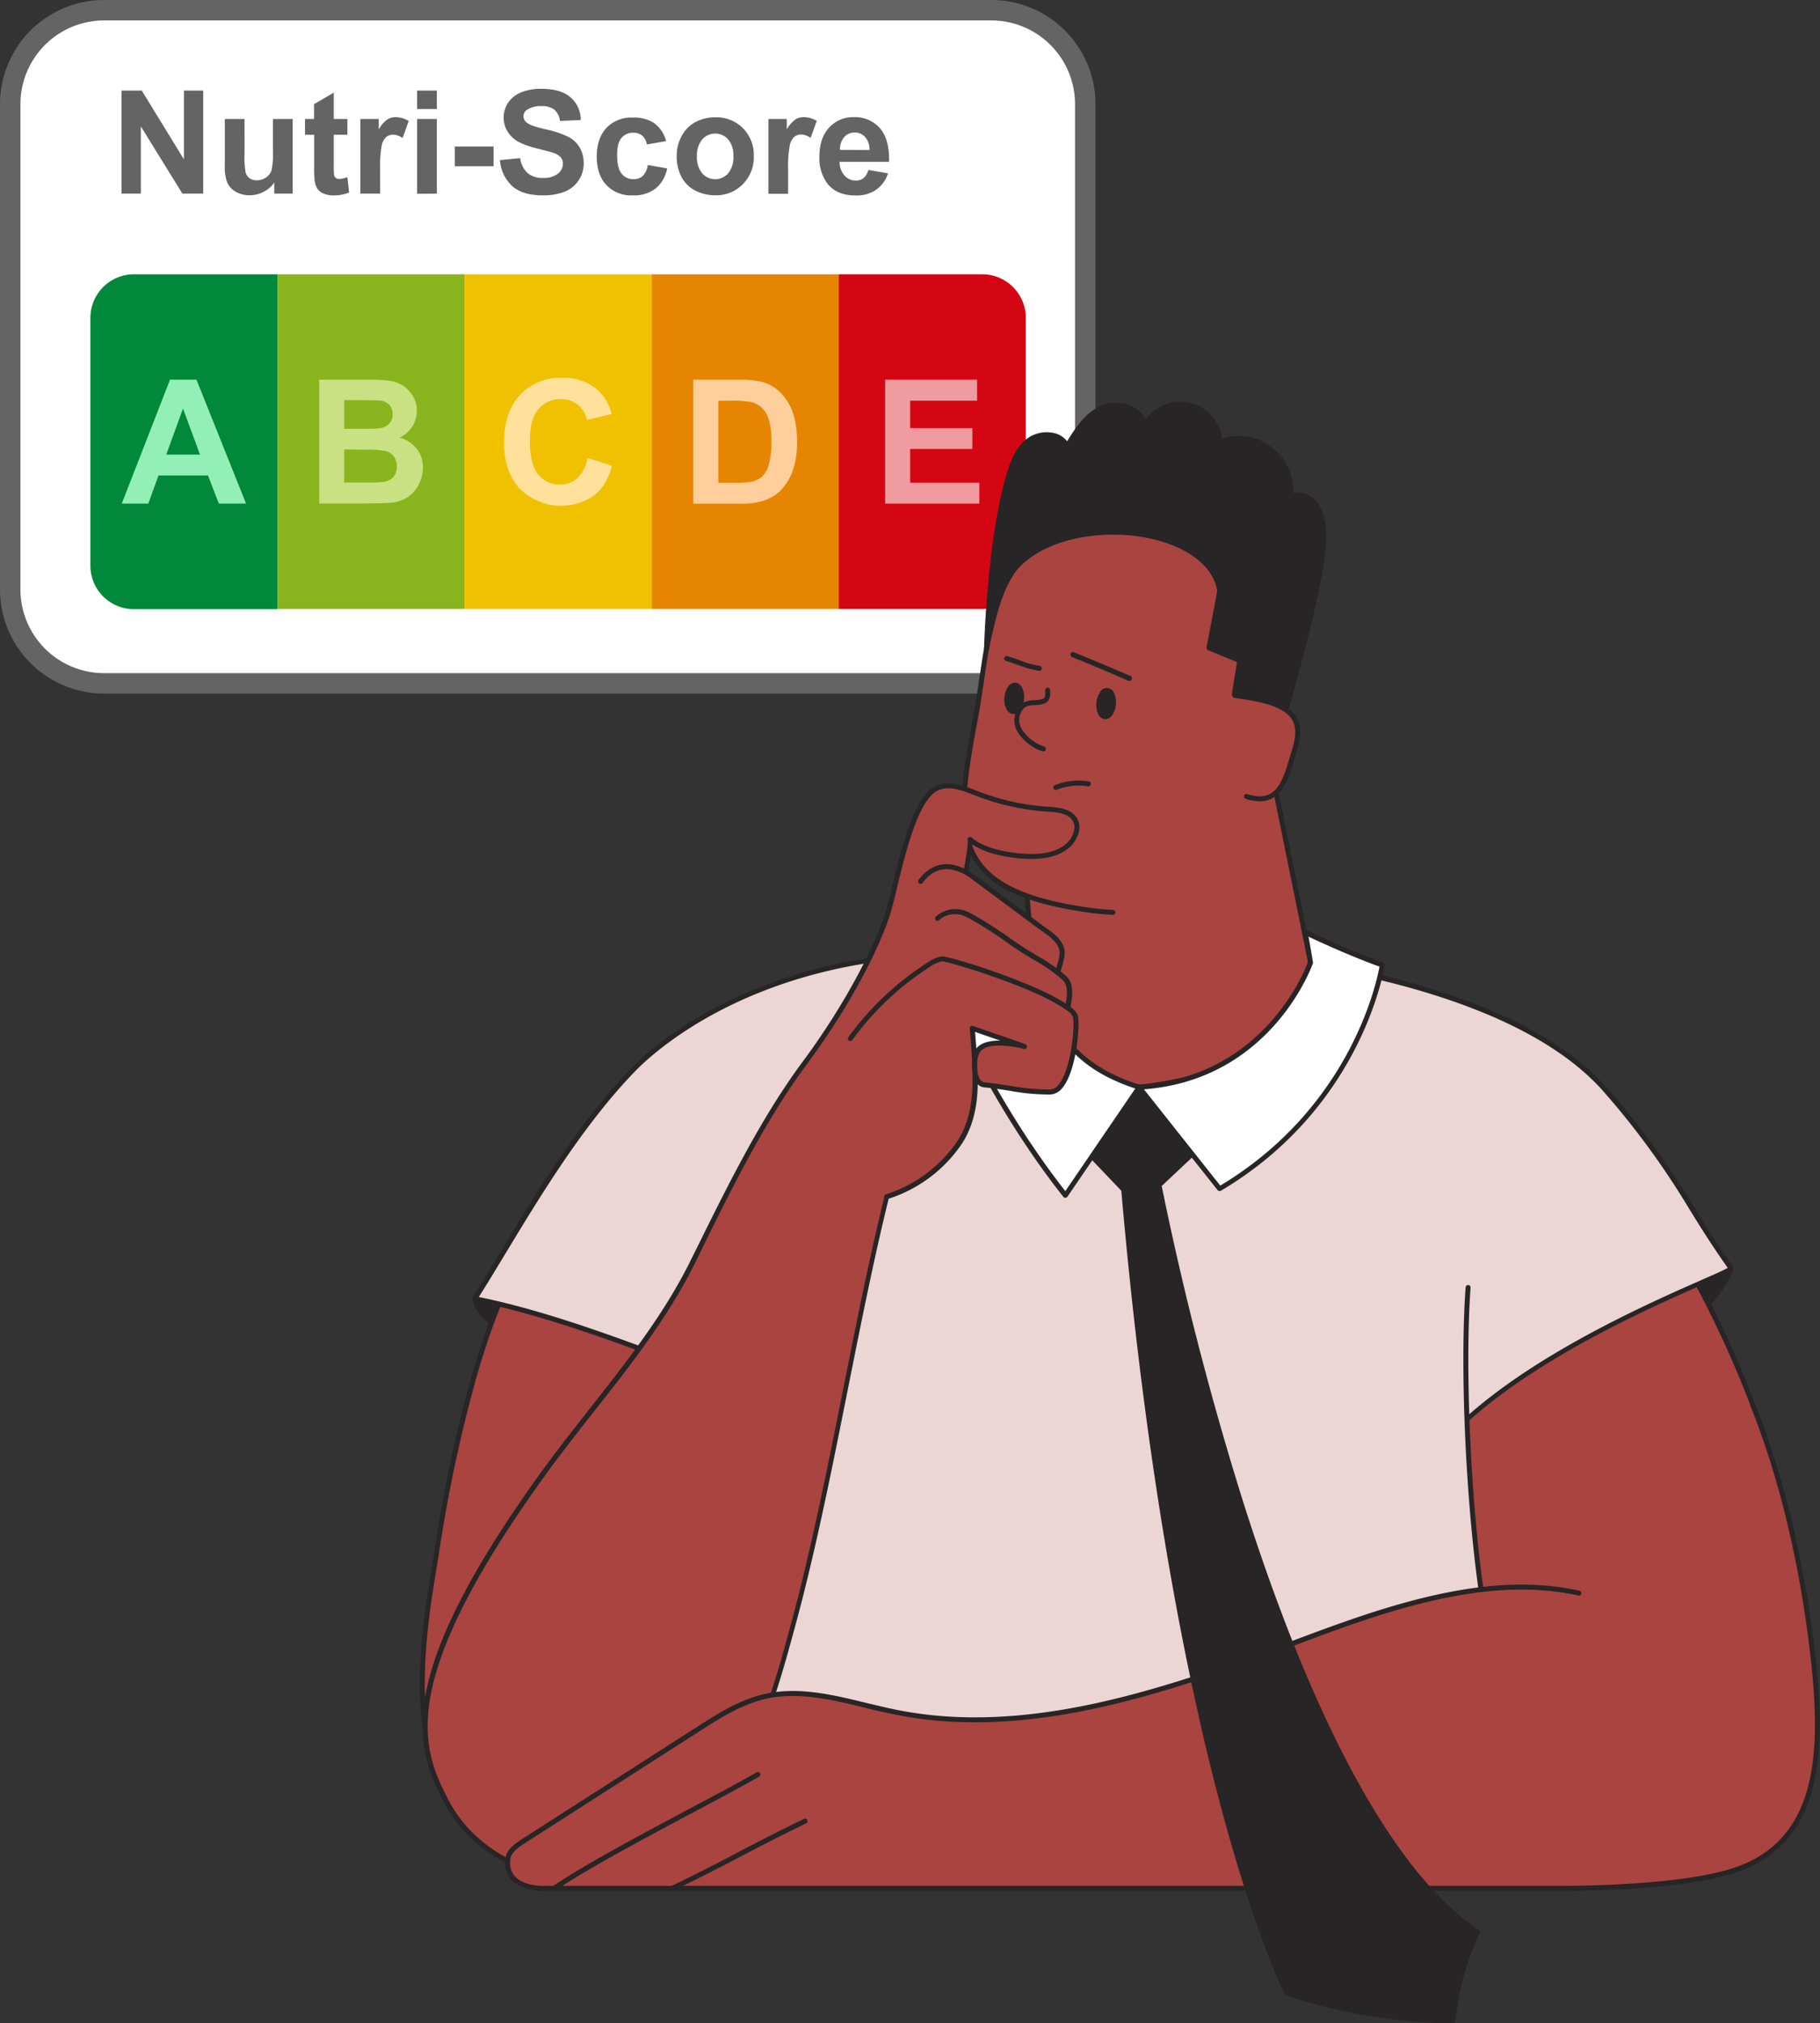 <?xml version="1.0" encoding="UTF-8"?> <svg xmlns="http://www.w3.org/2000/svg" viewBox="0 0 534.37 593.88"><rect x="0" y="0" width="534.37" height="593.88" fill="#333333" stroke="none"/><defs><style>.cls-1,.cls-16{fill:#fff;}.cls-1{stroke:#646464;stroke-miterlimit:10;stroke-width:6px;}.cls-2{fill:#d50613;}.cls-3{fill:#8ab41d;}.cls-4{fill:#e68600;}.cls-5{fill:#f0c100;}.cls-6{fill:#02883a;}.cls-7{fill:#c9e183;}.cls-8{fill:#ffe19b;}.cls-9{fill:#ffcf9b;}.cls-10{fill:#ef9ba0;}.cls-11{fill:#92f0b6;}.cls-12{fill:#646464;}.cls-13{fill:#272525;}.cls-14{fill:#a94440;}.cls-15{fill:#ecd6d5;}</style></defs><g id="Capa_2" data-name="Capa 2"><g id="Etiquetado"><g id="Ilustracion_No_permite_comparar" data-name="Ilustracion No permite comparar"><path id="path2506" class="cls-1" d="M30.58,3A27.58,27.58,0,0,0,3,30.59V173a27.58,27.58,0,0,0,27.58,27.58H291.05A27.58,27.58,0,0,0,318.64,173V30.59A27.59,27.59,0,0,0,291.05,3Z"></path><path id="path3894" class="cls-2" d="M246.25,80.51v98.25h42.12A12.78,12.78,0,0,0,301.18,166V93.33a12.79,12.79,0,0,0-12.81-12.82Z"></path><path id="rect3902" class="cls-3" d="M81.47,80.51H136.4v98.25H81.47Z"></path><path id="rect3898" class="cls-4" d="M191.33,80.51h54.93v98.25H191.33Z"></path><path id="rect3900" class="cls-5" d="M136.4,80.51h54.93v98.25H136.4Z"></path><path id="path3904" class="cls-6" d="M39.36,80.51A12.79,12.79,0,0,0,26.54,93.33V166a12.79,12.79,0,0,0,12.82,12.81h42.1V80.51Z"></path><path id="path3906" class="cls-7" d="M93.7,111.45h14.54a41.94,41.94,0,0,1,6.44.36,9.54,9.54,0,0,1,3.8,1.5,9.41,9.41,0,0,1,2.79,3,8.28,8.28,0,0,1,1.11,4.26,8.42,8.42,0,0,1-1.37,4.68,8.6,8.6,0,0,1-3.74,3.21,9.49,9.49,0,0,1,5.11,3.3,8.69,8.69,0,0,1,1.79,5.48,10.85,10.85,0,0,1-1.15,4.83,9.71,9.71,0,0,1-3.15,3.74,10.43,10.43,0,0,1-4.93,1.73c-1.22.13-4.18.21-8.86.24H93.7Zm7.35,6v8.42h4.81c2.86,0,4.64,0,5.33-.13a4.86,4.86,0,0,0,3-1.3,3.85,3.85,0,0,0,1.08-2.84,4,4,0,0,0-.93-2.74,4.18,4.18,0,0,0-2.77-1.28q-1.1-.13-6.28-.13Zm0,14.47v9.73h6.79a32.73,32.73,0,0,0,5-.23,4.58,4.58,0,0,0,2.67-1.45,4.46,4.46,0,0,0,1-3.09,4.75,4.75,0,0,0-.8-2.78,4.45,4.45,0,0,0-2.29-1.66A24.82,24.82,0,0,0,107,132Z"></path><path id="path3908" class="cls-8" d="M172.59,134.45l7.12,2.26q-1.64,6-5.45,8.84a17.11,17.11,0,0,1-21.57-2.05Q148,138.54,148,130q0-9.08,4.69-14.11a16.08,16.08,0,0,1,12.33-5,15.15,15.15,0,0,1,10.85,3.94,14.44,14.44,0,0,1,3.72,6.7l-7.27,1.74a7.49,7.49,0,0,0-7.67-6.1,8.26,8.26,0,0,0-6.56,2.9c-1.68,1.93-2.52,5.07-2.52,9.4q0,6.9,2.48,9.83a8.08,8.08,0,0,0,6.45,2.93,7.36,7.36,0,0,0,5-1.86,10.86,10.86,0,0,0,3-5.86Z"></path><path id="path3910" class="cls-9" d="M203.55,111.45H217a26.36,26.36,0,0,1,6.92.69,12.19,12.19,0,0,1,5.49,3.35,15.88,15.88,0,0,1,3.47,5.9A26.92,26.92,0,0,1,234,130a24.08,24.08,0,0,1-1.11,7.75,16,16,0,0,1-3.9,6.42,12.94,12.94,0,0,1-5.16,2.91,22.36,22.36,0,0,1-6.5.76H203.55Zm7.34,6.15v24.1h5.48a20.11,20.11,0,0,0,4.45-.35,6.77,6.77,0,0,0,3-1.51,7.69,7.69,0,0,0,1.92-3.52,23.51,23.51,0,0,0,.75-6.66,21.52,21.52,0,0,0-.75-6.47,8.32,8.32,0,0,0-2.08-3.53,7,7,0,0,0-3.4-1.71,33.29,33.29,0,0,0-6-.35Z"></path><path id="path3912" class="cls-10" d="M259.88,147.82V111.44h27v6.16H267.23v8.06h18.26v6.13H267.23v9.9h20.32v6.13Z"></path><path id="path3914" class="cls-11" d="M72.25,147.82h-8l-3.18-8.26H46.54l-3,8.26H35.75l14.17-36.38h7.76ZM58.73,133.43l-5-13.5-4.92,13.5Z"></path><path id="path3916" class="cls-12" d="M35.69,56.83V26.59h5.94L54,46.78V26.59h5.67V56.83H53.55L41.36,37.11V56.83Zm44.84,0V53.55a8.31,8.31,0,0,1-3.14,2.76,8.75,8.75,0,0,1-4.12,1,8,8,0,0,1-4-1,5.72,5.72,0,0,1-2.54-2.72A12.23,12.23,0,0,1,66,48.78V34.92h5.8V45a27.38,27.38,0,0,0,.32,5.66,3.11,3.11,0,0,0,1.16,1.65,3.57,3.57,0,0,0,2.15.61,4.53,4.53,0,0,0,2.66-.82,4.13,4.13,0,0,0,1.61-2,23.41,23.41,0,0,0,.43-5.91V34.92h5.8V56.83ZM102,34.92v4.62H98v8.83a21.62,21.62,0,0,0,.11,3.13,1.31,1.31,0,0,0,.51.73,1.67,1.67,0,0,0,1,.29A7.6,7.6,0,0,0,102,52l.49,4.5a11.65,11.65,0,0,1-4.58.86,7.32,7.32,0,0,1-2.83-.52,4.13,4.13,0,0,1-1.84-1.37,5.49,5.49,0,0,1-.82-2.25,29.12,29.12,0,0,1-.18-4.09V39.54H89.55V34.92h2.66V30.57L98,27.18v7.74Zm9.61,21.91h-5.8V34.92h5.39V38a9.23,9.23,0,0,1,2.48-2.91,4.56,4.56,0,0,1,2.51-.7A7.31,7.31,0,0,1,120,35.52l-1.79,5a5.14,5.14,0,0,0-2.72-1,3.27,3.27,0,0,0-2.07.67,4.69,4.69,0,0,0-1.33,2.43,34.71,34.71,0,0,0-.48,7.34ZM122.47,32V26.59h5.8V32Zm0,24.88V34.92h5.8V56.83Zm11.06-8.07V43h11.38v5.8ZM146.79,47l5.94-.58a7.21,7.21,0,0,0,2.18,4.39,6.53,6.53,0,0,0,4.42,1.41A6.83,6.83,0,0,0,163.78,51,3.73,3.73,0,0,0,165.27,48a2.77,2.77,0,0,0-.63-1.83,5.14,5.14,0,0,0-2.19-1.31q-1.08-.36-4.89-1.32c-3.28-.81-5.57-1.8-6.89-3a7.92,7.92,0,0,1-1.48-10.4A8.22,8.22,0,0,1,153,27.12a15.12,15.12,0,0,1,5.95-1.05q5.69,0,8.57,2.5a8.8,8.8,0,0,1,3,6.66l-6.1.27a5.21,5.21,0,0,0-1.69-3.35,6.09,6.09,0,0,0-3.86-1,7,7,0,0,0-4.17,1.1,2.2,2.2,0,0,0-1,1.88,2.31,2.31,0,0,0,.91,1.83q1.16,1,5.61,2a29.42,29.42,0,0,1,6.59,2.18,8.47,8.47,0,0,1,3.34,3.07A9,9,0,0,1,171.38,48a8.88,8.88,0,0,1-1.45,4.87,8.67,8.67,0,0,1-4.08,3.37,17.07,17.07,0,0,1-6.58,1.1q-5.73,0-8.81-2.65A11.51,11.51,0,0,1,146.79,47Zm48.82-5.59-5.71,1a4.15,4.15,0,0,0-1.31-2.58,3.94,3.94,0,0,0-2.65-.87,4.31,4.31,0,0,0-3.45,1.5c-.86,1-1.29,2.66-1.29,5,0,2.6.43,4.44,1.31,5.51A4.29,4.29,0,0,0,186,52.6a3.92,3.92,0,0,0,2.71-.94,5.67,5.67,0,0,0,1.48-3.23l5.69,1a10.08,10.08,0,0,1-3.4,5.92,10.57,10.57,0,0,1-6.75,2,10,10,0,0,1-7.66-3c-1.9-2-2.86-4.82-2.86-8.4s1-6.43,2.87-8.44a10.17,10.17,0,0,1,7.76-3,10.54,10.54,0,0,1,6.36,1.72,9.48,9.48,0,0,1,3.39,5.25Zm3.08,4.16A11.87,11.87,0,0,1,200.11,40a9.77,9.77,0,0,1,4-4.12A12,12,0,0,1,210,34.43a10.94,10.94,0,0,1,8.15,3.22,11.16,11.16,0,0,1,3.18,8.16,11.27,11.27,0,0,1-3.21,8.24A10.85,10.85,0,0,1,210,57.32,12.66,12.66,0,0,1,204.27,56a9.39,9.39,0,0,1-4.16-4,13.29,13.29,0,0,1-1.42-6.41Zm5.94.31a7.23,7.23,0,0,0,1.55,5,5.06,5.06,0,0,0,7.62,0,7.41,7.41,0,0,0,1.53-5,7.26,7.26,0,0,0-1.53-4.95,5.06,5.06,0,0,0-7.62,0,7.22,7.22,0,0,0-1.55,5Zm26.77,11h-5.79V34.92H231V38a9.11,9.11,0,0,1,2.49-2.91,4.53,4.53,0,0,1,2.5-.7,7.37,7.37,0,0,1,3.82,1.09l-1.8,5a5.08,5.08,0,0,0-2.72-1,3.24,3.24,0,0,0-2.06.67,4.62,4.62,0,0,0-1.33,2.43,34.48,34.48,0,0,0-.49,7.34Zm23.56-7,5.78,1a9.54,9.54,0,0,1-3.52,4.84,10.31,10.31,0,0,1-6,1.66q-5.72,0-8.46-3.73A12.58,12.58,0,0,1,240.58,46q0-5.44,2.85-8.53a9.37,9.37,0,0,1,7.2-3.08,9.71,9.71,0,0,1,7.71,3.22q2.84,3.24,2.71,9.89H246.52a5.91,5.91,0,0,0,1.41,4A4.39,4.39,0,0,0,251.27,53a3.57,3.57,0,0,0,2.29-.74,4.65,4.65,0,0,0,1.4-2.4Zm.33-5.85a5.55,5.55,0,0,0-1.3-3.83,4,4,0,0,0-3-1.31,4,4,0,0,0-3.14,1.38A5.34,5.34,0,0,0,246.63,44Z"></path><path class="cls-13" d="M489.7,376.16c.38-.24,9.61-6.05,18.64-4.67a.7.7,0,0,1,.5.33.71.71,0,0,1,.08.6c-.11.37-2.9,9.07-12.64,15.57a.73.73,0,0,1-.41.12l-.17,0a.7.7,0,0,1-.46-.36l-5.79-10.61A.72.72,0,0,1,489.7,376.16Z"></path><path class="cls-13" d="M138.91,380.66c4.19-3.84,13.09-1.47,13.46-1.37a.74.74,0,0,1,.47.39.72.72,0,0,1,0,.61l-4.5,10a.74.74,0,0,1-.4.38.78.78,0,0,1-.26,0,.77.77,0,0,1-.3-.06c-8-3.67-8.67-9.12-8.7-9.35A.75.75,0,0,1,138.91,380.66Z"></path><path class="cls-14" d="M297.75,207.67c16.66,2.71,71.83,0,71.83,0l15.19,74.84s5,13,19.17,12.32c-15.35,44.87-43.66,103.57-67.45,106.06-24.37,2.54-51.45-56.56-66.44-104.19l33-15.64S297,207.54,297.75,207.67Z"></path><path class="cls-13" d="M269.36,296.92a.74.74,0,0,1,.38-.88l32.52-15.42c-.25-3.05-1.6-19.56-2.87-36-2.84-36.88-2.55-37.15-2.14-37.53a.77.77,0,0,1,.62-.19h0c16.39,2.67,71.12,0,71.67,0a.71.71,0,0,1,.75.58l15.18,74.77c.36.87,5.38,12.4,18.43,11.8a.74.74,0,0,1,.62.29.73.73,0,0,1,.1.67c-13.1,38.3-42.18,103.85-68.06,106.55-.53.05-1.06.08-1.59.08C310.92,401.69,284.72,345.73,269.36,296.92Zm114.73-14.15,0-.12L369,208.42c-6.05.28-54.21,2.43-70.59.08,0,5.74,3.14,45.67,5.35,72.5a.74.74,0,0,1-.41.72l-32.4,15.36c5,15.92,15.39,45.63,29.44,70.17,13,22.64,25.44,34,36,32.92,10.42-1.09,23-13.81,36.34-36.78,10.62-18.28,21.59-42.94,30.16-67.82C389.19,295.56,384.14,282.9,384.09,282.77Z"></path><path class="cls-14" d="M400.84,305.77c19.74-.09,38.5,4.19,55.4,14.6,15.85,9.77,26.26,28.82,35.57,44.61a314.37,314.37,0,0,1,22.78,47.23c9.75,25.42,13,89.87,3.63,99.44-5.13,5.22-81.77-18.13-85.34-28.75C415.07,430,398.57,305.78,400.84,305.77Z"></path><path class="cls-13" d="M498.86,510.65c-24.77-5.7-64-19.57-66.67-27.51-10.07-29.94-19-80.09-23.38-107.32-5.15-31.82-10-68.56-8.63-70.43a.84.84,0,0,1,.66-.35h0c21-.09,39.8,4.86,55.78,14.71,14.89,9.19,25,26.36,33.85,41.52l2,3.34A315.88,315.88,0,0,1,515.27,412c9.6,25.05,13.33,90.17,3.47,100.21-.63.63-2,1-4.09,1C511.27,513.11,506,512.29,498.86,510.65Zm-97.5-204.16c-.33,4.06,3.12,33.69,9.05,70.14,4.37,26.91,13.2,76.47,23.15,106,2.22,6.59,38.54,20.34,65.62,26.56,15.84,3.64,18.21,2.23,18.52,1.91,8.69-8.85,6.25-72.48-3.78-98.67a314.93,314.93,0,0,0-22.73-47.12l-2-3.35c-8.8-15-18.77-32-33.36-41-15.61-9.62-33.93-14.5-54.47-14.5Z"></path><path class="cls-14" d="M233.55,376c-23.15-10.46-49.22-35-69.55-20.09-21.7,15.91-33.11,81.66-35.78,99.74-2,13.3-9.8,48.79,3,73.44,6.15,11.86,60.32-10.17,67.05-27.17C213.85,462.48,233,377.37,233.55,376Z"></path><path class="cls-13" d="M130.56,529.39c-11.55-22.27-6.53-52.68-3.84-69,.31-1.84.58-3.48.78-4.87,2-13.81,13.37-83.57,36.07-100.22,15.53-11.38,34.17-.42,52.19,10.18a201.38,201.38,0,0,0,18.09,9.84.73.73,0,0,1,.38.9c-.08.25-.61,2.47-1.34,5.55-13.69,57.55-25.12,98.05-34,120.4-5.25,13.25-39.38,30-57.69,30.95-.53,0-1,0-1.53,0C134.92,533.15,131.85,531.89,130.56,529.39ZM215,366.72c-17.62-10.36-35.85-21.08-50.6-10.26-9.13,6.7-17.46,23.07-24.76,48.68a425.82,425.82,0,0,0-10.73,50.59c-.21,1.39-.48,3-.79,4.88-2.66,16.17-7.63,46.27,3.7,68.12,1.42,2.74,5.84,3.1,9.31,2.93,8.47-.43,21.07-4.47,32.88-10.53,12.43-6.38,21.22-13.67,23.53-19.51,8.82-22.28,20.23-62.72,33.91-120.2.66-2.77,1-4.28,1.21-5.05C226.92,373.71,220.88,370.16,215,366.72Z"></path><path class="cls-15" d="M186.08,313.85c13.81-14.14,52.57-39.54,116.95-32.79-2.29,5.18,8.14,36.66,31.38,38.06,0,0,52.64-3.71,50.36-36.61-.07,1,60.76,7.71,86.81,37.61,20.16,23.15,24.11,34.73,36.65,52.09,1.08,1.5-61.87,22.89-87.27,54.72-17.39,21.8-133.72-5.85-162.2-8.12-26.56-2.11-76.68-29.17-119.36-37.61C151,363.11,166.31,334.11,186.08,313.85Z"></path><path class="cls-13" d="M292.34,424.61c-14.35-2.43-26.74-4.53-33.64-5.07-13.45-1.07-33.24-8.63-54.19-16.62-20.66-7.89-44.09-16.83-65.25-21a.73.73,0,0,1-.52-.43.7.7,0,0,1,0-.67c2.61-4.09,5.44-8.76,8.43-13.71,10.24-16.94,23-38,38.34-53.75,6.7-6.87,43.88-40.74,117.54-33a.73.73,0,0,1,.59,1c-1,2.27,1,11.41,6.23,20,3.66,6,11.71,16.21,24.48,17,1.8-.15,51.55-4.42,49.66-35.58a1.12,1.12,0,0,1,0-.37.72.72,0,0,1,.72-.67h0a.72.72,0,0,1,.47.18c.47.15,2.24.5,4.27.89,15,2.89,60.75,11.69,82.61,36.8a235.74,235.74,0,0,1,25.47,35c3.33,5.37,6.78,10.93,11.23,17.09a.92.92,0,0,1,.12.69c-.19.71-1,1.15-9.06,4.69-17.68,7.8-59.07,26.07-78.35,50.22-5,6.29-17.87,8.58-34.41,8.58C359.36,436,321.22,429.5,292.34,424.61Zm204-69.15A234.68,234.68,0,0,0,471,320.6c-21.54-24.73-66.89-33.46-81.8-36.33-1.74-.33-2.91-.56-3.68-.74.45,13.29-8.12,23.75-24.84,30.3a102.06,102.06,0,0,1-26.25,6h-.1c-13.45-.82-21.86-11.44-25.68-17.71-4.78-7.84-7.21-16.68-6.58-20.45-72.43-7.3-108.91,25.91-115.5,32.67h0C171.36,330,158.66,351,148.46,367.85c-2.78,4.6-5.42,9-7.88,12.84,21,4.29,44.07,13.1,64.45,20.88,20.85,7.95,40.54,15.47,53.79,16.52,7,.55,19.38,2.66,33.76,5.09,45.76,7.75,114.92,19.46,127.82,3.3,19.49-24.44,61.12-42.81,78.89-50.65,3.66-1.62,6.89-3,8-3.69C503,366.13,499.61,360.71,496.36,355.46Zm-110.87-73h0v0Z"></path><path class="cls-14" d="M286.43,210.88c1.23-6.56,2-13.57,3.23-20.34,3.81-21.82,11.53-41.15,50-34.94,51.26,8.27,36.91,39.12,30.39,65.7l-43.22,46.51a88.23,88.23,0,0,1-9.39-1C278.82,260.77,280.1,244.47,286.43,210.88Z"></path><path class="cls-13" d="M326.83,268.53a.73.73,0,0,0,0-1.45,84.9,84.9,0,0,1-9.31-1c-15.56-2.43-25-6.65-29.66-13.28-6.34-9-4.41-22.38-.75-41.81.68-3.59,1.24-7.39,1.78-11.06.45-3,.91-6.22,1.45-9.28,1.71-9.76,4.45-20.68,11.79-27.58,7.82-7.36,20-9.58,37.38-6.78,16.8,2.71,27.52,8,32.77,16.11,7.15,11.08,3.1,26.06-.83,40.55-.72,2.69-1.48,5.47-2.13,8.16a.72.72,0,0,0,1.4.34c.66-2.67,1.41-5.44,2.13-8.12,4-14.79,8.15-30.09.65-41.72-5.49-8.49-16.53-14-33.76-16.75-40-6.46-47.23,15-50.83,35.54-.54,3.08-1,6.25-1.46,9.32-.54,3.66-1.09,7.44-1.77,11-3.72,19.79-5.67,33.47,1,42.91,5,7.07,14.44,11.35,30.62,13.89a88,88,0,0,0,9.47,1Z"></path><path class="cls-13" d="M295,141.09c1.29-4.75,2.74-9.24,6.29-12.14a9.78,9.78,0,0,1,8.12-1.85,6.63,6.63,0,0,1,3.91,2.43c2.86-4.67,5.71-8.63,10.19-10.56a11,11,0,0,1,9.58.63,7.5,7.5,0,0,1,3.29,3.63,12.33,12.33,0,0,1,22.4,5.5,16,16,0,0,1,20.89,16c2.64-.72,5.62.76,7.17,2.87,1.81,2.46,2.24,5.61,2.5,8.36,1.13,12.07-12.18,56.26-12.75,58.14a.71.71,0,0,1-.47.48.85.85,0,0,1-.22,0,.71.71,0,0,1-.44-.15L362,204.33a.71.71,0,0,1-.28-.69l1.46-9.3-8.5-3.51a.72.72,0,0,1-.43-.81c1.21-6.22,3-15.66,3.13-16.65-1.13-7-8.35-12.73-19.31-15.22-14-3.18-33.17-.37-41,11.09-3.73,5.46-6.69,21.28-6.72,21.44a.73.73,0,0,1-1.44-.15C288.94,190.23,289.68,160.7,295,141.09Z"></path><path class="cls-13" d="M314.65,192.86l.09,0c.07,0,7.32,2.93,16.53,6.94a.72.72,0,0,0,1-.38.71.71,0,0,0-.37-1c-9.24-4-16.5-6.92-16.57-6.95a.72.72,0,0,0-.63,1.3Z"></path><path class="cls-13" d="M305.2,196.91a.73.73,0,0,0,.13-1.44,27.56,27.56,0,0,1-5.7-1.57c-1-.37-2.08-.79-3.88-1.31a.72.72,0,0,0-.89.5.73.73,0,0,0,.49.9c1.74.5,2.82.91,3.76,1.26a28.71,28.71,0,0,0,6,1.65Z"></path><path class="cls-14" d="M379.81,221.09c-2.33,7.61-4.1,15.91-13.84,12.64l-3.5-30C383.19,206.38,382.14,213.47,379.81,221.09Z"></path><path class="cls-13" d="M369.93,235.19a7.47,7.47,0,0,0,3.53-.82c3.69-1.91,5.18-6.85,6.61-11.64.14-.48.29-.95.43-1.43,1.16-3.77,2.1-7.73-.05-11.06-2.38-3.67-8.06-6-17.88-7.21a.76.76,0,0,0-.82.63c-.05.4.22,1.14.62,1.19,9.24,1.17,14.76,2.94,16.86,6.18,1.82,2.81,1,6.26-.11,9.84-.15.48-.29,1-.44,1.45-1.41,4.7-2.74,9.14-5.88,10.77-1.72.88-3.87.87-6.6,0a.72.72,0,0,0-.92.45.74.74,0,0,0,.46.92A13.16,13.16,0,0,0,369.93,235.19Z"></path><path class="cls-13" d="M322.89,203.26a2.32,2.32,0,0,1,4.32.39,6.93,6.93,0,0,1-.56,6.14,2.64,2.64,0,0,1-2.11,1.31h-.19a2.57,2.57,0,0,1-2-1.69,6.93,6.93,0,0,1,.56-6.14Z"></path><path class="cls-13" d="M294.91,204.69a6.52,6.52,0,0,1,1-3,2.52,2.52,0,0,1,2.29-1.29c1.62.14,2.7,2.26,2.47,4.82a7.31,7.31,0,0,1-.16,1,7.24,7.24,0,0,1,3.31-.7,9,9,0,0,0,1.26-.11c1.62-.32,1.91-.37,1.8-2.8a.73.73,0,0,1,.7-.75.72.72,0,0,1,.75.69c.13,2.91-.48,3.79-3,4.29a9.94,9.94,0,0,1-1.48.13c-1.58.06-3.08.11-4.06,2.08A5,5,0,0,0,300,214a12.41,12.41,0,0,0,6.48,5.09.73.73,0,0,1-.07,1.45h-.07c-1.4-.12-5.74-2.46-7.61-5.83a6.49,6.49,0,0,1-.61-5.22,2.09,2.09,0,0,1-.55.08h-.18a2.52,2.52,0,0,1-2-1.69A6.45,6.45,0,0,1,294.91,204.69Z"></path><path class="cls-13" d="M316.7,229.11a18.67,18.67,0,0,0-7,1.37.72.72,0,1,0,.54,1.34,17.27,17.27,0,0,1,9.24-1,.73.73,0,0,0,.23-1.44A18.74,18.74,0,0,0,316.7,229.11Z"></path><path class="cls-15" d="M224.66,383.78,431.07,378c-2.09,28.41,1,82.95,7.71,110,5.43,21.71-219.24,27.35-219.24,27.35Z"></path><path class="cls-13" d="M219.54,516h0c8.34-.21,204.38-5.34,219.07-24.65a4.12,4.12,0,0,0,.86-3.6c-6.86-27.44-9.77-81.52-7.7-109.72a.73.73,0,1,0-1.45-.11c-2.08,28.32.85,82.61,7.74,110.19a2.66,2.66,0,0,1-.61,2.36c-13.82,18.17-203.42,23.69-217.17,24.06l5.08-130.74a.72.72,0,0,0-1.44-.06l-5.12,131.52a.72.72,0,0,0,.21.54A.69.69,0,0,0,219.54,516Z"></path><path class="cls-13" d="M313.82,332.13,334,318.52a.74.74,0,0,1,.83,0l20.65,14.9a.74.74,0,0,1,.3.54.72.72,0,0,1-.23.57l-20.9,19.62a.72.72,0,0,1-.49.19.71.71,0,0,1-.53-.22l-19.93-20.9a.73.73,0,0,1-.2-.58A.71.71,0,0,1,313.82,332.13Z"></path><path class="cls-16" d="M334.41,319.12c38.65-2.14,50.36-36.61,50.36-36.61s-1.59-9.64-1.75-8.94c0,0,11.9,5.79,22.83,9.65,0,0-5.79,40.83-47.74,65.7Z"></path><path class="cls-13" d="M357.54,349.37l-23.7-29.8a.73.73,0,0,1,.53-1.17c36.32-2,48.7-33.38,49.65-36-.51-3.08-1.27-7.39-1.54-8.39a.73.73,0,0,1-.16-.64.79.79,0,0,1,.75-.6.54.54,0,0,1,.52.23c1.78.86,12.61,6,22.5,9.49a.73.73,0,0,1,.48.79c-.06.41-6.32,41.46-48.09,66.22a.74.74,0,0,1-.37.1A.71.71,0,0,1,357.54,349.37Zm26.63-74.45c.3,1.38.69,3.67,1.32,7.47a.82.82,0,0,1,0,.35c-.12.35-12,34.13-49.62,37L358.28,348c38-22.81,45.84-59.24,46.75-64.27C396.59,280.67,387.62,276.55,384.17,274.92Z"></path><path class="cls-16" d="M275.64,286.43c7.24-2.89,27.07-11.42,27.39-5.37,4.76,22.41,13.6,32.38,31.38,38.06l-21.63,31.73A271.35,271.35,0,0,1,275.64,286.43Z"></path><path class="cls-13" d="M312.21,351.3C287.82,320.43,275.09,287,275,286.69a.73.73,0,0,1,.41-.93l1.79-.72c10.36-4.2,21.72-8.49,25.37-6.17a2.63,2.63,0,0,1,1.22,2.09c4.6,21.59,13,31.75,30.88,37.47a.7.7,0,0,1,.46.46.7.7,0,0,1-.08.64l-21.64,31.73a.72.72,0,0,1-.57.31h0A.71.71,0,0,1,312.21,351.3Zm-9.89-70.09a.43.43,0,0,1,0-.11,1.11,1.11,0,0,0-.55-1c-3.32-2.12-17.84,3.77-24,6.28l-1.13.46c1.89,4.79,14.19,34.71,36.15,62.78l20.54-30.11C315.39,313.54,307,303.06,302.32,281.21Z"></path><path class="cls-14" d="M158.65,433.68C173.49,413,191.9,393.5,203.3,370.55c9.78-19.69,19.93-41,33.16-58.78,10-13.5,19.73-30.31,24-42.93,2.68-7.94,6.56-33.42,14.48-37.39,3.71-1.86,8.1,0,12,1.49a70.08,70.08,0,0,0,20.7,4.57c2.92.2,6.32.46,7.91,2.91,1.84,2.86-.21,6.8-3.08,8.64-3.95,2.53-9,2.57-13.65,2.1-2.55-.26-9.79-1.21-14-4.8,1.1,6.63-19,83.13-24.37,104.87-9.79,39.61-16.69,85.82-27.41,125.35-8.11,29.94-18.81,66.8-53.77,74-18.48,3.83-39.17-4.87-48-21.55C122.76,513.09,115.53,493.8,158.65,433.68Z"></path><path class="cls-13" d="M130.56,529.4c-4.27-8.08-8.22-17.17-5.68-31.6,2.87-16.3,13.73-37.42,33.18-64.55,4.72-6.57,9.88-13.13,14.87-19.49,10.8-13.73,22-27.92,29.72-43.53l2.33-4.7c9.18-18.55,18.68-37.74,30.9-54.19,10.54-14.19,19.91-31,23.87-42.73.66-1.94,1.39-5,2.24-8.48,2.68-11,6.34-26.19,12.6-29.33,3.85-1.92,8.24-.22,12.1,1.28l.46.18a69,69,0,0,0,20.49,4.53c2.81.19,6.66.44,8.47,3.24a5.36,5.36,0,0,1,.67,4.14,9.2,9.2,0,0,1-4,5.5c-4.35,2.78-9.83,2.64-14.12,2.21-3.3-.33-9.12-1.29-13.23-4.06-.6,9.24-10.16,47.47-20,86.18-1.82,7.13-3.38,13.29-4.4,17.4-4.4,17.8-8.29,37.33-12.06,56.22-4.64,23.29-9.44,47.38-15.35,69.15-7.67,28.31-18.17,67.07-54.32,74.55a43.56,43.56,0,0,1-8.87.9C154.09,552.22,137.93,543.33,130.56,529.4ZM285.2,245.81c3.8,3.21,10.18,4.28,13.64,4.63,4.06.41,9.22.55,13.19-2a7.77,7.77,0,0,0,3.33-4.58,4,4,0,0,0-.47-3.05c-1.42-2.19-4.7-2.41-7.35-2.58a70.8,70.8,0,0,1-20.91-4.62l-.46-.19c-3.59-1.39-7.65-3-10.93-1.33-5.66,2.84-9.38,18.21-11.84,28.38-.86,3.54-1.6,6.59-2.27,8.59-4.08,12.09-13.3,28.62-24.09,43.13-12.14,16.35-21.61,35.48-30.76,54L204,370.88c-7.82,15.74-19,30-29.88,43.78-5,6.34-10.13,12.89-14.83,19.44-19.32,26.95-30.1,47.87-32.93,64-2.47,14,1.21,22.48,5.54,30.66,8.4,15.9,28.69,25,47.19,21.18,35.28-7.3,45.65-45.57,53.22-73.51,5.89-21.72,10.69-45.79,15.33-69.06,3.77-18.9,7.67-38.44,12.07-56.27,1-4.13,2.59-10.29,4.4-17.42,7.28-28.63,20.83-81.94,20-87.16a.72.72,0,0,1,.36-.75.74.74,0,0,1,.36-.09A.73.73,0,0,1,285.2,245.81Z"></path><path class="cls-14" d="M279.6,254.49a15,15,0,0,1,6.31,3L305,271.71c2.57,1.9,6.31,3.93,6.81,7.41s-5.71,16.55-5.91,20.11l-26.6-7.64-9-32.95C272.86,255.24,276,253.89,279.6,254.49Z"></path><path class="cls-13" d="M305.94,300a.77.77,0,0,0,.42-.13.72.72,0,0,0,.3-.55c.09-1.46,1.38-5,2.63-8.34,1.77-4.79,3.59-9.75,3.28-11.91-.47-3.24-3.32-5.23-5.83-7l-1.27-.9-19.13-14.22a15.84,15.84,0,0,0-6.62-3.14c-3.94-.65-7.3.83-10,4.43a.73.73,0,1,0,1.17.87c2.32-3.13,5.2-4.43,8.56-3.87a14,14,0,0,1,6,2.88l19.14,14.21c.41.31.85.62,1.3.93,2.27,1.59,4.84,3.39,5.22,6,.27,1.79-1.66,7-3.2,11.2a62.27,62.27,0,0,0-2.59,7.87l-25.8-7.41a.73.73,0,0,0-.9.5.72.72,0,0,0,.5.9l26.6,7.63A.69.69,0,0,0,305.94,300Z"></path><path class="cls-14" d="M282.42,267.78c2.51.53,11.72,6.74,13.31,7.9,7.58,5.5,12.22,7.07,16.88,11.41,3.47,3.23-.2,11.94-1.14,16.32L276.12,293.2l-.85-23.67C277.06,267.69,279.92,267.26,282.42,267.78Z"></path><path class="cls-13" d="M311.47,304.14a.7.7,0,0,0,.37-.11.68.68,0,0,0,.34-.47c.19-.9.52-2,.86-3.22,1.39-4.87,3.13-10.93.07-13.78a47.33,47.33,0,0,0-8.45-5.95c-2.43-1.46-5.19-3.12-8.5-5.52-1-.74-10.78-7.43-13.59-8a8.49,8.49,0,0,0-7.82,2,.72.72,0,0,0,0,1,.74.74,0,0,0,1,0c1.72-1.78,4.47-2,6.47-1.55,2.23.47,11.11,6.37,13,7.77,3.36,2.45,6.15,4.12,8.61,5.59a45.9,45.9,0,0,1,8.2,5.77c2.41,2.24.74,8.07-.48,12.33-.26.9-.51,1.77-.7,2.55l-34.62-10a.73.73,0,0,0-.9.5.72.72,0,0,0,.5.89l35.35,10.22A.69.69,0,0,0,311.47,304.14Z"></path><path class="cls-14" d="M249.58,304.84,259,351.42c9-2.74,17.76-9,22.28-15.45,4-5.75,5.15-12.9,5-19.92,0-.47,0-.93,0-1.39.3,1.95,1.13,3.61,2.77,3.76,7.06.64,12.38,2.25,19.29,2.09,6.22-.14,8-17.67,7.5-21.74-.21-1.61-1.89-2.61-3.23-3.52-9.51-6.48-34.6-14-36-13.82a9.72,9.72,0,0,0-3.95,1.74A86.36,86.36,0,0,0,249.58,304.84Zm35.83-3c5.1,1.82,10.23,3.5,15.33,5.37-2.85-.81-11.6-2.41-13.85,1.45a8.26,8.26,0,0,0-.78,3.29Q285.87,306.86,285.41,301.8Z"></path><path class="cls-13" d="M259.67,351.44a.72.72,0,0,1,.49-.9,39.88,39.88,0,0,0,20.53-15c3.46-4.92,5-11.29,4.84-19.48,0-.43,0-.85,0-1.28a14,14,0,0,1-.11-2.89c-.15-3.35-.38-6.71-.69-10a.71.71,0,0,1,.27-.64.75.75,0,0,1,.69-.11c2.15.76,4.3,1.5,6.45,2.24,2.92,1,5.93,2,8.89,3.13a.72.72,0,0,1-.45,1.37c-2.76-.77-11.06-2.23-13,1.12a7.57,7.57,0,0,0-.68,2.95c0,.9.07,1.8.1,2.7a6.18,6.18,0,0,0,.56,1.85,2,2,0,0,0,1.55,1.22c2.71.25,5.16.63,7.53,1a62.77,62.77,0,0,0,11.68,1.08,3.31,3.31,0,0,0,2.44-1.38c3.65-4.25,4.78-16.32,4.35-19.55-.15-1.14-1.38-2-2.57-2.77l-.35-.24c-9.31-6.34-33.87-13.69-35.53-13.69h0a8.92,8.92,0,0,0-3.65,1.62,84.91,84.91,0,0,0-22.78,21.49.73.73,0,0,1-1,.16.72.72,0,0,1-.15-1,86.28,86.28,0,0,1,23.17-21.86,10.38,10.38,0,0,1,4.26-1.85c2-.23,27.28,7.64,36.52,13.94l.34.23c1.32.89,3,2,3.2,3.79.42,3.18-.61,15.93-4.69,20.68a4.74,4.74,0,0,1-3.51,1.89,63.28,63.28,0,0,1-11.93-1.1c-2.35-.37-4.78-.75-7.44-1a3.08,3.08,0,0,1-1.93-.92c-.11,7.47-1.79,13.43-5.12,18.15a41.18,41.18,0,0,1-21.29,15.54l-.21,0A.74.74,0,0,1,259.67,351.44Zm34-46-2-.69c-1.8-.62-3.6-1.24-5.4-1.88.15,1.63.27,3.26.38,4.89,1.41-1.79,4.13-2.32,6.82-2.32Z"></path><path class="cls-14" d="M149.12,545.82c.22-2.6,2.79-4.31,5-5.72l51-32.66c6.1-3.9,12.35-7.87,19.4-9.52,12.73-3,25.75,2,38.56,4.62,31,6.28,63-1.56,93-11.61,33.14-11.11,72-31.24,107.48-23.32l51-55.4c9.9,24.69,15.19,51.3,17.76,74.2,2.66,23.69,3.61,52.86-22,62.14-16.53,6-52.12,5.68-52.12,5.68H160.36S148.32,555.05,149.12,545.82Z"></path><path class="cls-13" d="M159.59,555c.47,0,.77,0,.82,0H458.28c1.46,0,35.91.25,52.36-5.72,11.75-4.26,19-12.83,22-26.18,2.68-11.66,1.71-25.1.41-36.72-2.13-19-7-47.3-17.8-74.39a.73.73,0,0,0-.95-.4.72.72,0,0,0-.4.94c10.8,26.94,15.59,55.12,17.71,74,3,26.74,2.47,52.69-21.48,61.37-16.21,5.88-51.51,5.65-51.86,5.64H160.36c-.1,0-6.05.37-9-2.6a6.11,6.11,0,0,1-1.56-5c.18-2.14,2.22-3.6,4.66-5.17l51-32.66c6-3.83,12.17-7.79,19.18-9.42,9.64-2.25,19.69.21,29.4,2.58,2.9.71,5.9,1.44,8.84,2,32.24,6.53,65.32-2.21,93.42-11.63,6.78-2.28,13.67-4.88,21-7.63,27.22-10.28,58.08-21.93,86.13-15.68a.72.72,0,1,0,.32-1.41c-28.48-6.35-59.55,5.38-87,15.73-7.28,2.75-14.16,5.35-20.91,7.61-27.92,9.36-60.76,18.05-92.67,11.59-2.91-.59-5.9-1.32-8.79-2-9.87-2.41-20.09-4.91-30.07-2.58-7.25,1.69-13.55,5.71-19.63,9.61l-51,32.66c-2.14,1.37-5.07,3.24-5.33,6.27a7.49,7.49,0,0,0,2,6.16C153.08,554.67,157.7,555,159.59,555Z"></path><path class="cls-13" d="M197.76,554.81a.7.7,0,0,0,.31-.07c7.93-3.83,13.72-6.85,19.32-9.78s11.36-5.94,19.26-9.75a.73.73,0,1,0-.63-1.31c-7.92,3.83-13.71,6.85-19.3,9.78s-11.37,5.94-19.28,9.75a.73.73,0,0,0,.32,1.38Z"></path><path class="cls-13" d="M163,554.81a.73.73,0,0,0,.41-.12c8.92-6.11,26.63-15.53,40.86-23.11,7.81-4.16,14.55-7.75,18.66-10.14a.73.73,0,0,0-.73-1.26c-4.09,2.39-10.82,6-18.61,10.12-14.26,7.59-32,17-41,23.19a.73.73,0,0,0,.41,1.32Z"></path><path class="cls-13" d="M329,343.1a.77.77,0,0,1,.58-.21l10.13,1a.72.72,0,0,1,.64.58A931.79,931.79,0,0,0,365,440.81C386,507,409.91,550.43,434.22,566.5a.74.74,0,0,1,.26.92c-3.89,8.25-5.76,15-7.17,25.82a.74.74,0,0,1-.72.64c-17.71,0-38-4.15-49-8.25a.76.76,0,0,1-.4-.35c-.08-.16-8.59-17-18.76-55.08-9.37-35.09-22.14-95.93-29.7-186.53A.72.72,0,0,1,329,343.1Z"></path></g></g></g></svg> 